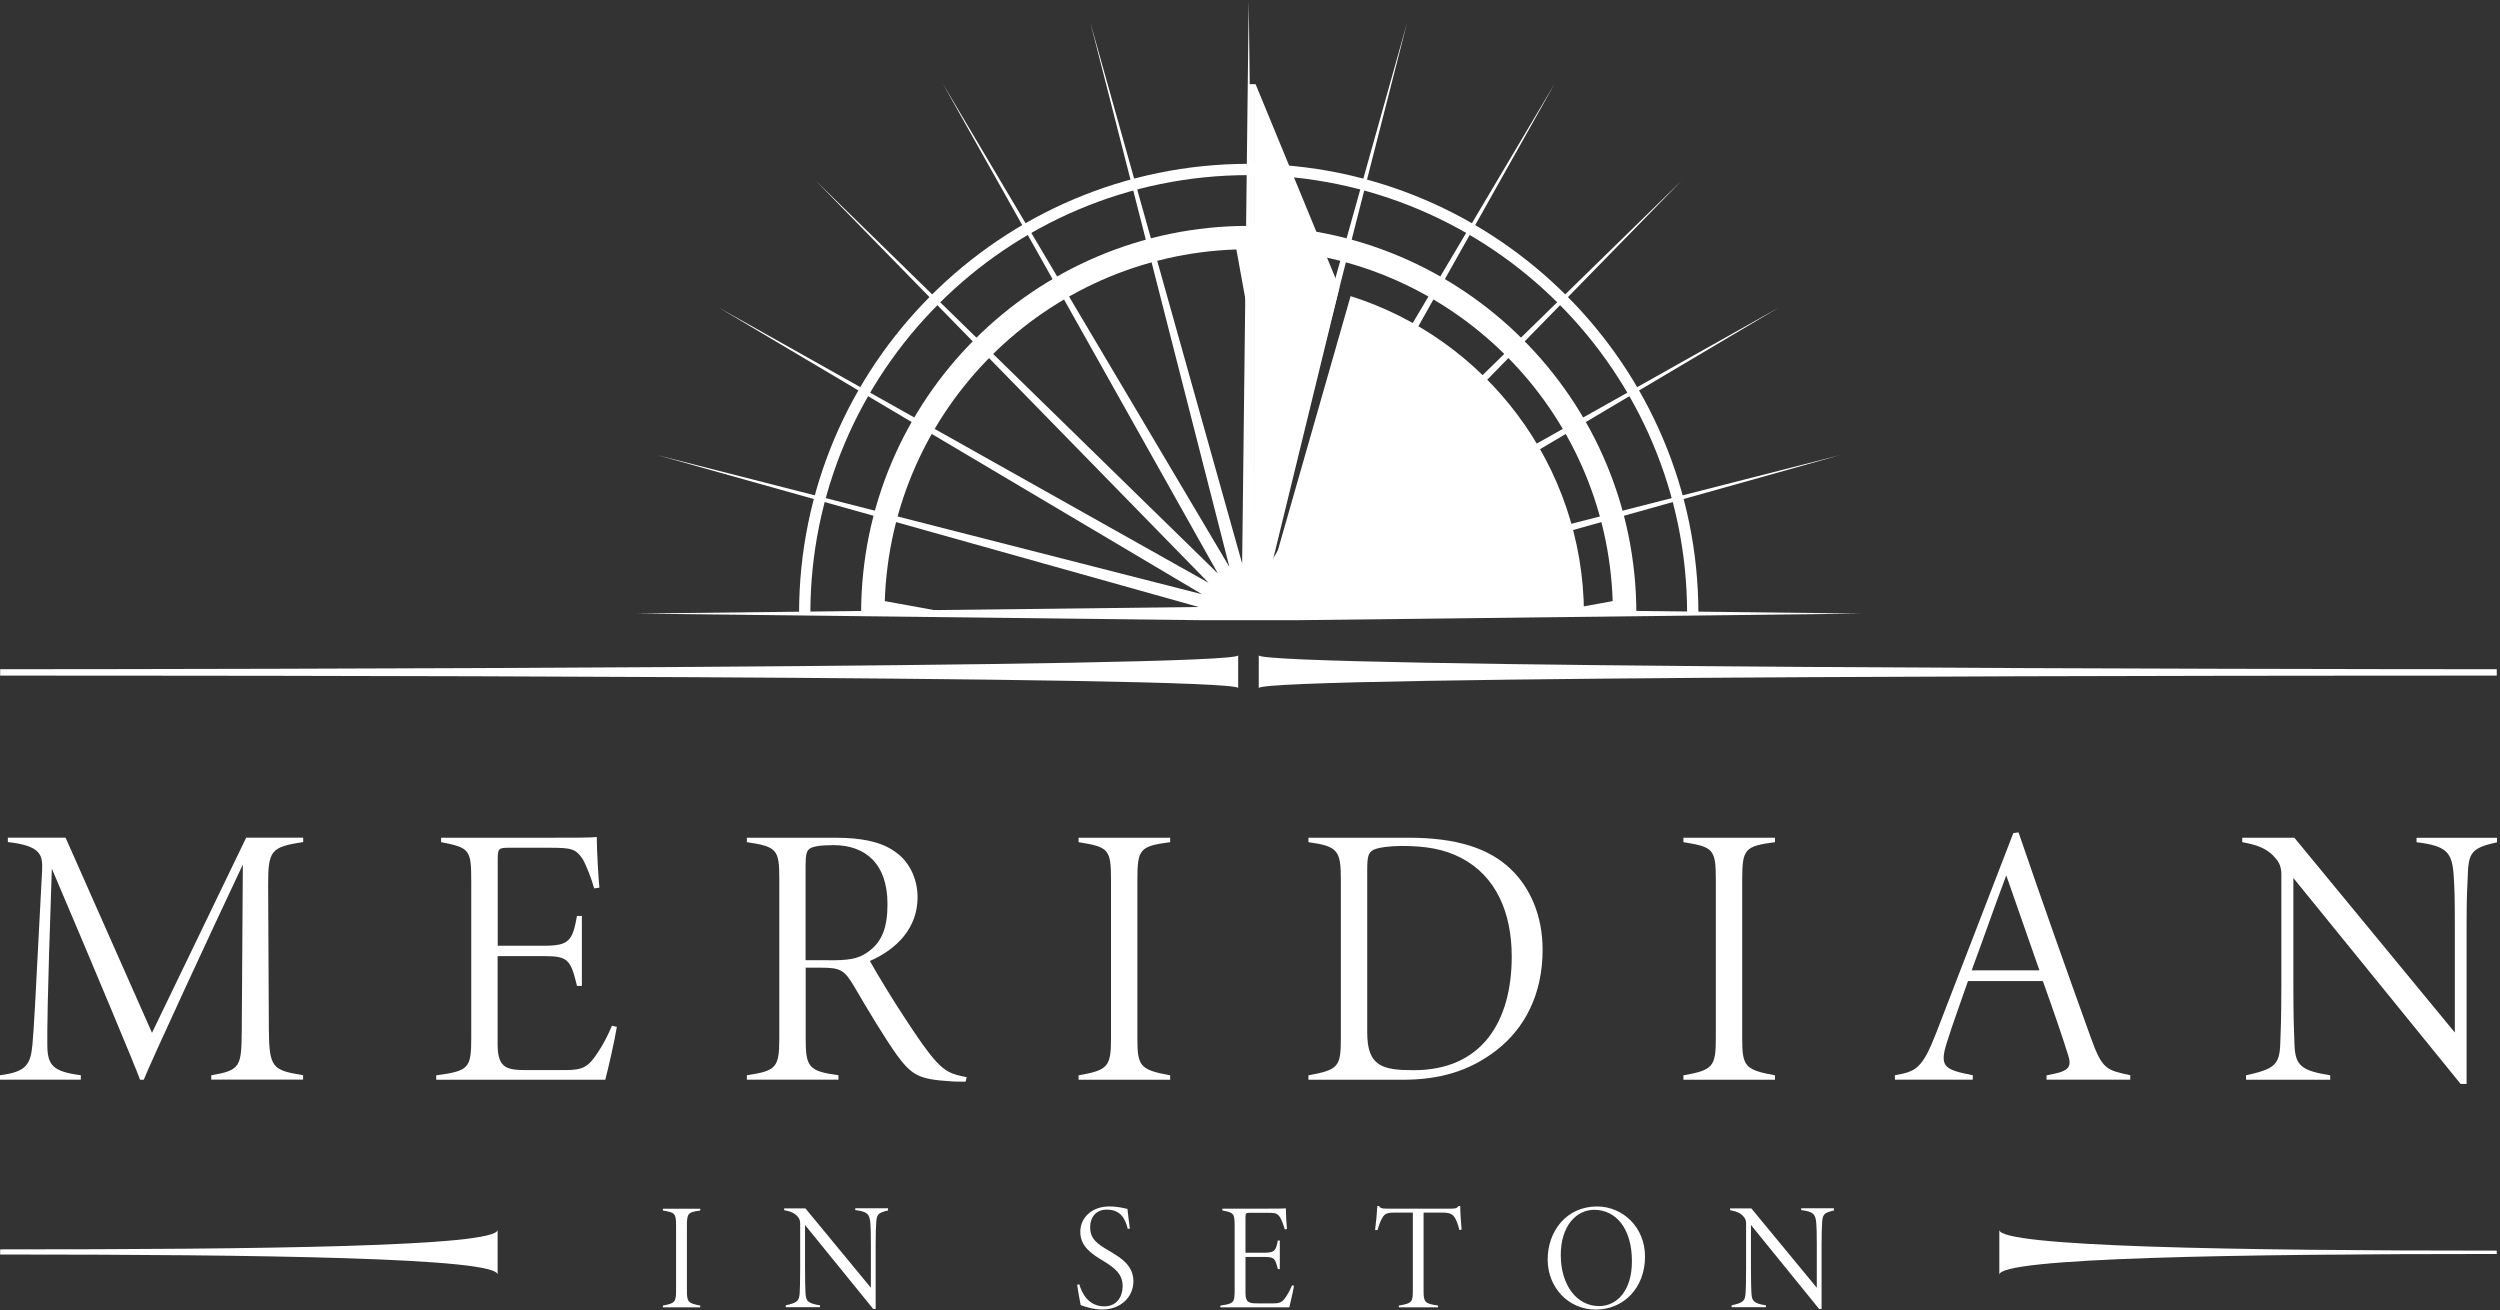 <?xml version="1.0" encoding="UTF-8"?> <svg xmlns="http://www.w3.org/2000/svg" id="a" width="276.82" height="145.09" viewBox="0 0 276.82 145.09"><rect x="0" y="0" width="276.82" height="145.09" fill="#333333" stroke="none"/><g><g id="b"><path d="M89.73,67.93c0-26.76,21.77-48.54,48.54-48.54s48.54,21.77,48.54,48.54h1.25c0-27.45-22.33-49.79-49.79-49.79s-49.79,22.33-49.79,49.79" fill="#fff"></path><polygon points="132.72 68.67 70.46 67.94 132.72 67.21 72.77 50.39 133.1 65.8 79.55 34.04 133.83 64.54 90.32 20 134.86 63.51 104.37 9.22 136.13 62.78 120.72 2.45 137.54 62.4 138.27 .14 139 62.4 155.82 2.45 140.41 62.78 172.17 9.22 141.67 63.51 186.21 20 142.71 64.54 196.99 34.04 143.44 65.8 203.76 50.39 143.81 67.21 206.07 67.94 143.81 68.67 132.72 68.67" fill="#fff"></polygon><path d="M23.39,119.56v-.49c3.26-.58,3.34-.95,3.38-4.99l.12-18.35c-3.55,7.5-10.27,22.02-10.97,23.83h-.41c-.45-1.28-4.99-12.16-9.77-23.38-.54,15.71-.5,17.77-.5,19.46,0,2.31.58,3.01,3.71,3.42v.49H0v-.49c2.84-.37,3.38-1.11,3.59-3.38.16-1.73.29-4.08,1.07-19.26.08-1.73-.08-2.76-3.79-3.18v-.49h6.39l9.57,21.61,10.43-21.61h6.31v.49c-3.59.54-3.88.95-3.88,4.74l.08,16.08c.04,4.17.41,4.45,3.79,4.99v.49h-10.19l.02.02Z" fill="#fff"></path><path d="M68.3,113.71c-.21,1.36-.95,4.62-1.28,5.85h-18.72v-.49c3.63-.49,3.88-.78,3.88-4.17v-17.24c0-3.55-.12-3.79-3.34-4.41v-.49h11.67c3.55,0,4.78,0,5.57-.08,0,1.44.17,4.41.29,5.61l-.58.08c-.29-1.07-.87-2.56-1.28-3.26-.78-1.15-1.28-1.24-3.71-1.24h-4.49c-1.11,0-1.2.12-1.2,1.28v9.57h5.11c2.8,0,3.17-.54,3.67-3.3h.54v7.75h-.54c-.7-2.89-.99-3.3-3.59-3.3h-5.2v9.77c0,2.76,1.11,2.85,3.42,2.85h4.08c1.98,0,2.56-.37,3.59-1.94.62-.91,1.11-1.9,1.57-2.97l.54.12h0Z" fill="#fff"></path><path d="M106.9,119.77c-.33,0-1.32,0-1.61-.04-3.46-.21-4.29-.62-5.94-2.85-1.36-1.9-3.34-5.19-4.78-7.67-1.07-1.81-1.53-2.06-3.63-2.06h-1.73v7.83c0,3.18.33,3.63,3.63,4.08v.49h-10.14v-.49c3.22-.49,3.59-.82,3.59-4.08v-17.73c0-3.18-.29-3.51-3.59-4v-.49h9.86c2.8,0,5.03.45,6.52,1.53,1.48.99,2.52,2.85,2.52,5.07,0,3.38-2.27,5.73-5.28,7.05.78,1.4,2.68,4.54,3.92,6.39,1.4,2.14,2.47,3.71,3.42,4.74,1.03,1.11,1.73,1.44,3.38,1.73l-.12.49h-.02ZM91.72,106.33c2.06,0,3.22-.08,4.37-.91,1.65-1.15,2.18-2.85,2.18-5.32,0-4.49-2.47-6.52-5.98-6.52-1.53,0-2.27.16-2.6.37-.37.25-.49.62-.49,1.94v10.43h2.52Z" fill="#fff"></path><path d="M119.43,119.56v-.49c3.26-.58,3.59-.95,3.59-4.12v-17.53c0-3.42-.29-3.63-3.59-4.17v-.49h10.14v.49c-3.34.45-3.63.74-3.63,4.17v17.53c0,3.13.29,3.5,3.63,4.12v.49h-10.14Z" fill="#fff"></path><path d="M155.97,92.76c5.28,0,8.91,1.15,11.34,3.5,2.14,2.06,3.5,5.15,3.5,8.91,0,5.03-2.06,8.74-5.07,11.09-3.05,2.39-6.43,3.3-10.47,3.3h-10.39v-.49c3.34-.62,3.59-.95,3.59-4.12v-17.53c0-3.26-.33-3.71-3.59-4.17v-.49h11.09ZM151.39,114.33c0,3.75,1.69,4.17,5.15,4.17,7.59,0,10.85-5.44,10.85-12.58,0-4.87-1.73-8.91-5.61-10.93-1.9-.99-3.96-1.32-6.6-1.32-1.24,0-2.56.17-3.05.41-.58.29-.74.62-.74,2.23v18.02h0Z" fill="#fff"></path><path d="M186.4,119.56v-.49c3.26-.58,3.59-.95,3.59-4.12v-17.53c0-3.42-.29-3.63-3.59-4.17v-.49h10.14v.49c-3.34.45-3.63.74-3.63,4.17v17.53c0,3.13.29,3.5,3.63,4.12v.49h-10.14Z" fill="#fff"></path><path d="M226.61,119.56v-.49c2.27-.41,2.89-.74,2.39-2.23-.54-1.77-1.57-4.78-2.8-8.21h-8.29c-.91,2.64-1.69,4.74-2.31,6.72-.91,2.8-.29,3.09,2.84,3.71v.49h-8.62v-.49c2.31-.41,3.01-.7,4.53-4.58l8.58-22.23.58-.08c2.56,7.5,5.24,15.05,8,22.72,1.28,3.59,1.77,3.59,4.37,4.17v.49h-9.28.01ZM222.15,96.93c-1.32,3.5-2.56,7.09-3.83,10.51h7.5l-3.67-10.51Z" fill="#fff"></path><path d="M276.5,93.26c-2.93.66-3.18,1.15-3.26,3.96-.04,1.07-.12,1.81-.12,5.4v17.4h-.66l-18.52-22.8v11.83c0,3.96.08,5.24.12,6.56.08,2.39.74,2.93,3.96,3.46v.49h-9.32v-.49c3.05-.7,3.71-1.07,3.79-3.5.04-1.07.12-2.6.12-6.52v-12.21c0-.74-.17-1.24-.58-1.73-.99-1.24-2.23-1.57-3.75-1.86v-.49h5.77l17.77,21.57v-11.71c0-3.59-.04-4.17-.12-5.57-.17-2.64-.7-3.38-4.12-3.79v-.49h8.91v.49h.01Z" fill="#fff"></path><path d="M73.4,144.76v-.2c1.33-.24,1.46-.39,1.46-1.68v-7.14c0-1.4-.12-1.48-1.46-1.7v-.2h4.14v.2c-1.36.18-1.48.3-1.48,1.7v7.14c0,1.28.12,1.43,1.48,1.68v.2h-4.14Z" fill="#fff"></path><path d="M98.34,134.03c-1.19.27-1.3.47-1.33,1.61-.02.44-.05.74-.05,2.2v7.1h-.27l-7.55-9.3v4.82c0,1.61.03,2.14.05,2.67.03.97.3,1.19,1.61,1.41v.2h-3.8v-.2c1.24-.29,1.51-.44,1.55-1.43.02-.44.05-1.06.05-2.66v-4.98c0-.3-.07-.5-.24-.71-.4-.5-.91-.64-1.53-.76v-.2h2.35l7.25,8.79v-4.78c0-1.46-.02-1.7-.05-2.27-.07-1.08-.29-1.38-1.68-1.55v-.2h3.63v.24Z" fill="#fff"></path><path d="M124.88,136.08c-.3-1.18-.81-2.14-2.34-2.14-1.26,0-1.83.94-1.83,1.93,0,1.29.72,1.82,2.03,2.59,1.28.76,2.76,1.6,2.76,3.41s-1.48,3.13-3.45,3.13c-.94,0-1.88-.29-2.39-.49-.1-.45-.35-1.93-.39-2.25l.24-.05c.29,1.03,1.04,2.44,2.77,2.44,1.43,0,2.03-1.13,2.03-2.25,0-1.3-.87-2-2.05-2.72-1.26-.77-2.64-1.58-2.64-3.28,0-1.58,1.3-2.81,3.19-2.81,1.03,0,1.66.2,2.03.27.07.59.15,1.38.27,2.17l-.25.05h.02Z" fill="#fff"></path><path d="M143.28,142.37c-.08.55-.39,1.88-.52,2.39h-7.63v-.2c1.48-.2,1.58-.32,1.58-1.7v-7.03c0-1.45-.05-1.55-1.36-1.8v-.2h4.76c1.45,0,1.95,0,2.27-.03,0,.59.07,1.8.12,2.29l-.24.03c-.12-.44-.35-1.04-.52-1.33-.32-.47-.52-.5-1.51-.5h-1.83c-.45,0-.49.05-.49.52v3.9h2.08c1.14,0,1.29-.22,1.5-1.35h.22v3.16h-.22c-.29-1.18-.4-1.34-1.46-1.34h-2.12v3.98c0,1.13.45,1.16,1.4,1.16h1.66c.81,0,1.04-.15,1.46-.79.25-.37.45-.77.64-1.21l.22.05h0Z" fill="#fff"></path><path d="M161.6,136.2c-.12-.45-.2-.71-.32-.99-.29-.67-.54-.94-1.55-.94h-2.1v8.64c0,1.26.12,1.45,1.6,1.65v.2h-4.34v-.2c1.48-.24,1.55-.4,1.55-1.65v-8.64h-2.14c-.94,0-1.09.3-1.33.74-.22.44-.3.76-.44,1.19h-.27c.12-.91.2-1.82.25-2.66h.17c.2.25.3.29.91.29h7.11c.49,0,.64-.05.79-.29h.2c0,.69.07,1.68.15,2.61l-.25.05h.01Z" fill="#fff"></path><path d="M176.84,133.59c2.82,0,5.31,2.27,5.31,5.55,0,3.53-2.44,5.87-5.45,5.87s-5.33-2.42-5.33-5.55,2.08-5.87,5.47-5.87ZM176.52,133.96c-1.95,0-3.7,1.75-3.7,5.01s1.72,5.65,4.25,5.65c1.98,0,3.63-1.72,3.63-4.96,0-3.63-1.76-5.7-4.19-5.7h0Z" fill="#fff"></path><path d="M203.08,134.03c-1.19.27-1.3.47-1.33,1.61-.02.44-.05.74-.05,2.2v7.1h-.27l-7.55-9.3v4.82c0,1.61.03,2.14.05,2.67.03.97.3,1.19,1.61,1.41v.2h-3.8v-.2c1.24-.29,1.51-.44,1.55-1.43.02-.44.05-1.06.05-2.66v-4.98c0-.3-.07-.5-.24-.71-.4-.5-.91-.64-1.53-.76v-.2h2.35l7.25,8.79v-4.78c0-1.46-.02-1.7-.05-2.27-.07-1.08-.29-1.38-1.68-1.55v-.2h3.63v.24Z" fill="#fff"></path><path d="M.02,138.35v.56c28.63,0,55.08.35,55.08,2.23v-4.97c0,1.88-26.46,2.17-55.08,2.17h0Z" fill="#fff"></path><path d="M276.46,138.85c-28.65,0-55.08.41-55.08,2.3v-4.97c0,1.88,26.42,2.3,55.08,2.3v.38h0Z" fill="#fff"></path><path d="M139.5,67.94h35.89c-.07-16.5-10.91-30.43-25.84-35.15l-10.06,35.15h0Z" fill="#fff"></path><path d="M105.5,67.93l-7.53-1.37c.7-21.19,17.74-38.23,38.93-38.94l1.37,7.53,1.37-7.53c21.19.71,38.23,17.75,38.93,38.94l-7.53,1.37h10.15c0-23.7-19.22-42.92-42.92-42.92s-42.92,19.22-42.92,42.92" fill="#fff"></path><polygon points="139.5 67.94 148.31 31.86 139.03 9.32 138.96 9.32 138.96 67.94 139.5 67.94" fill="#fff"></polygon><rect x="138.27" y="9.32" width=".69" height="58.63" fill="#fff"></rect><path d="M.02,74.81c21.11,0,137.08,0,137.08,1.38v-3.63c0,1.38-115.96,1.54-137.08,1.54,0,0,0,.71,0,.71Z" fill="#fff"></path><path d="M276.46,74.81c-21.11,0-137.08,0-137.08,1.38v-3.63c0,1.38,115.96,1.54,137.08,1.54v.71Z" fill="#fff"></path></g></g></svg> 